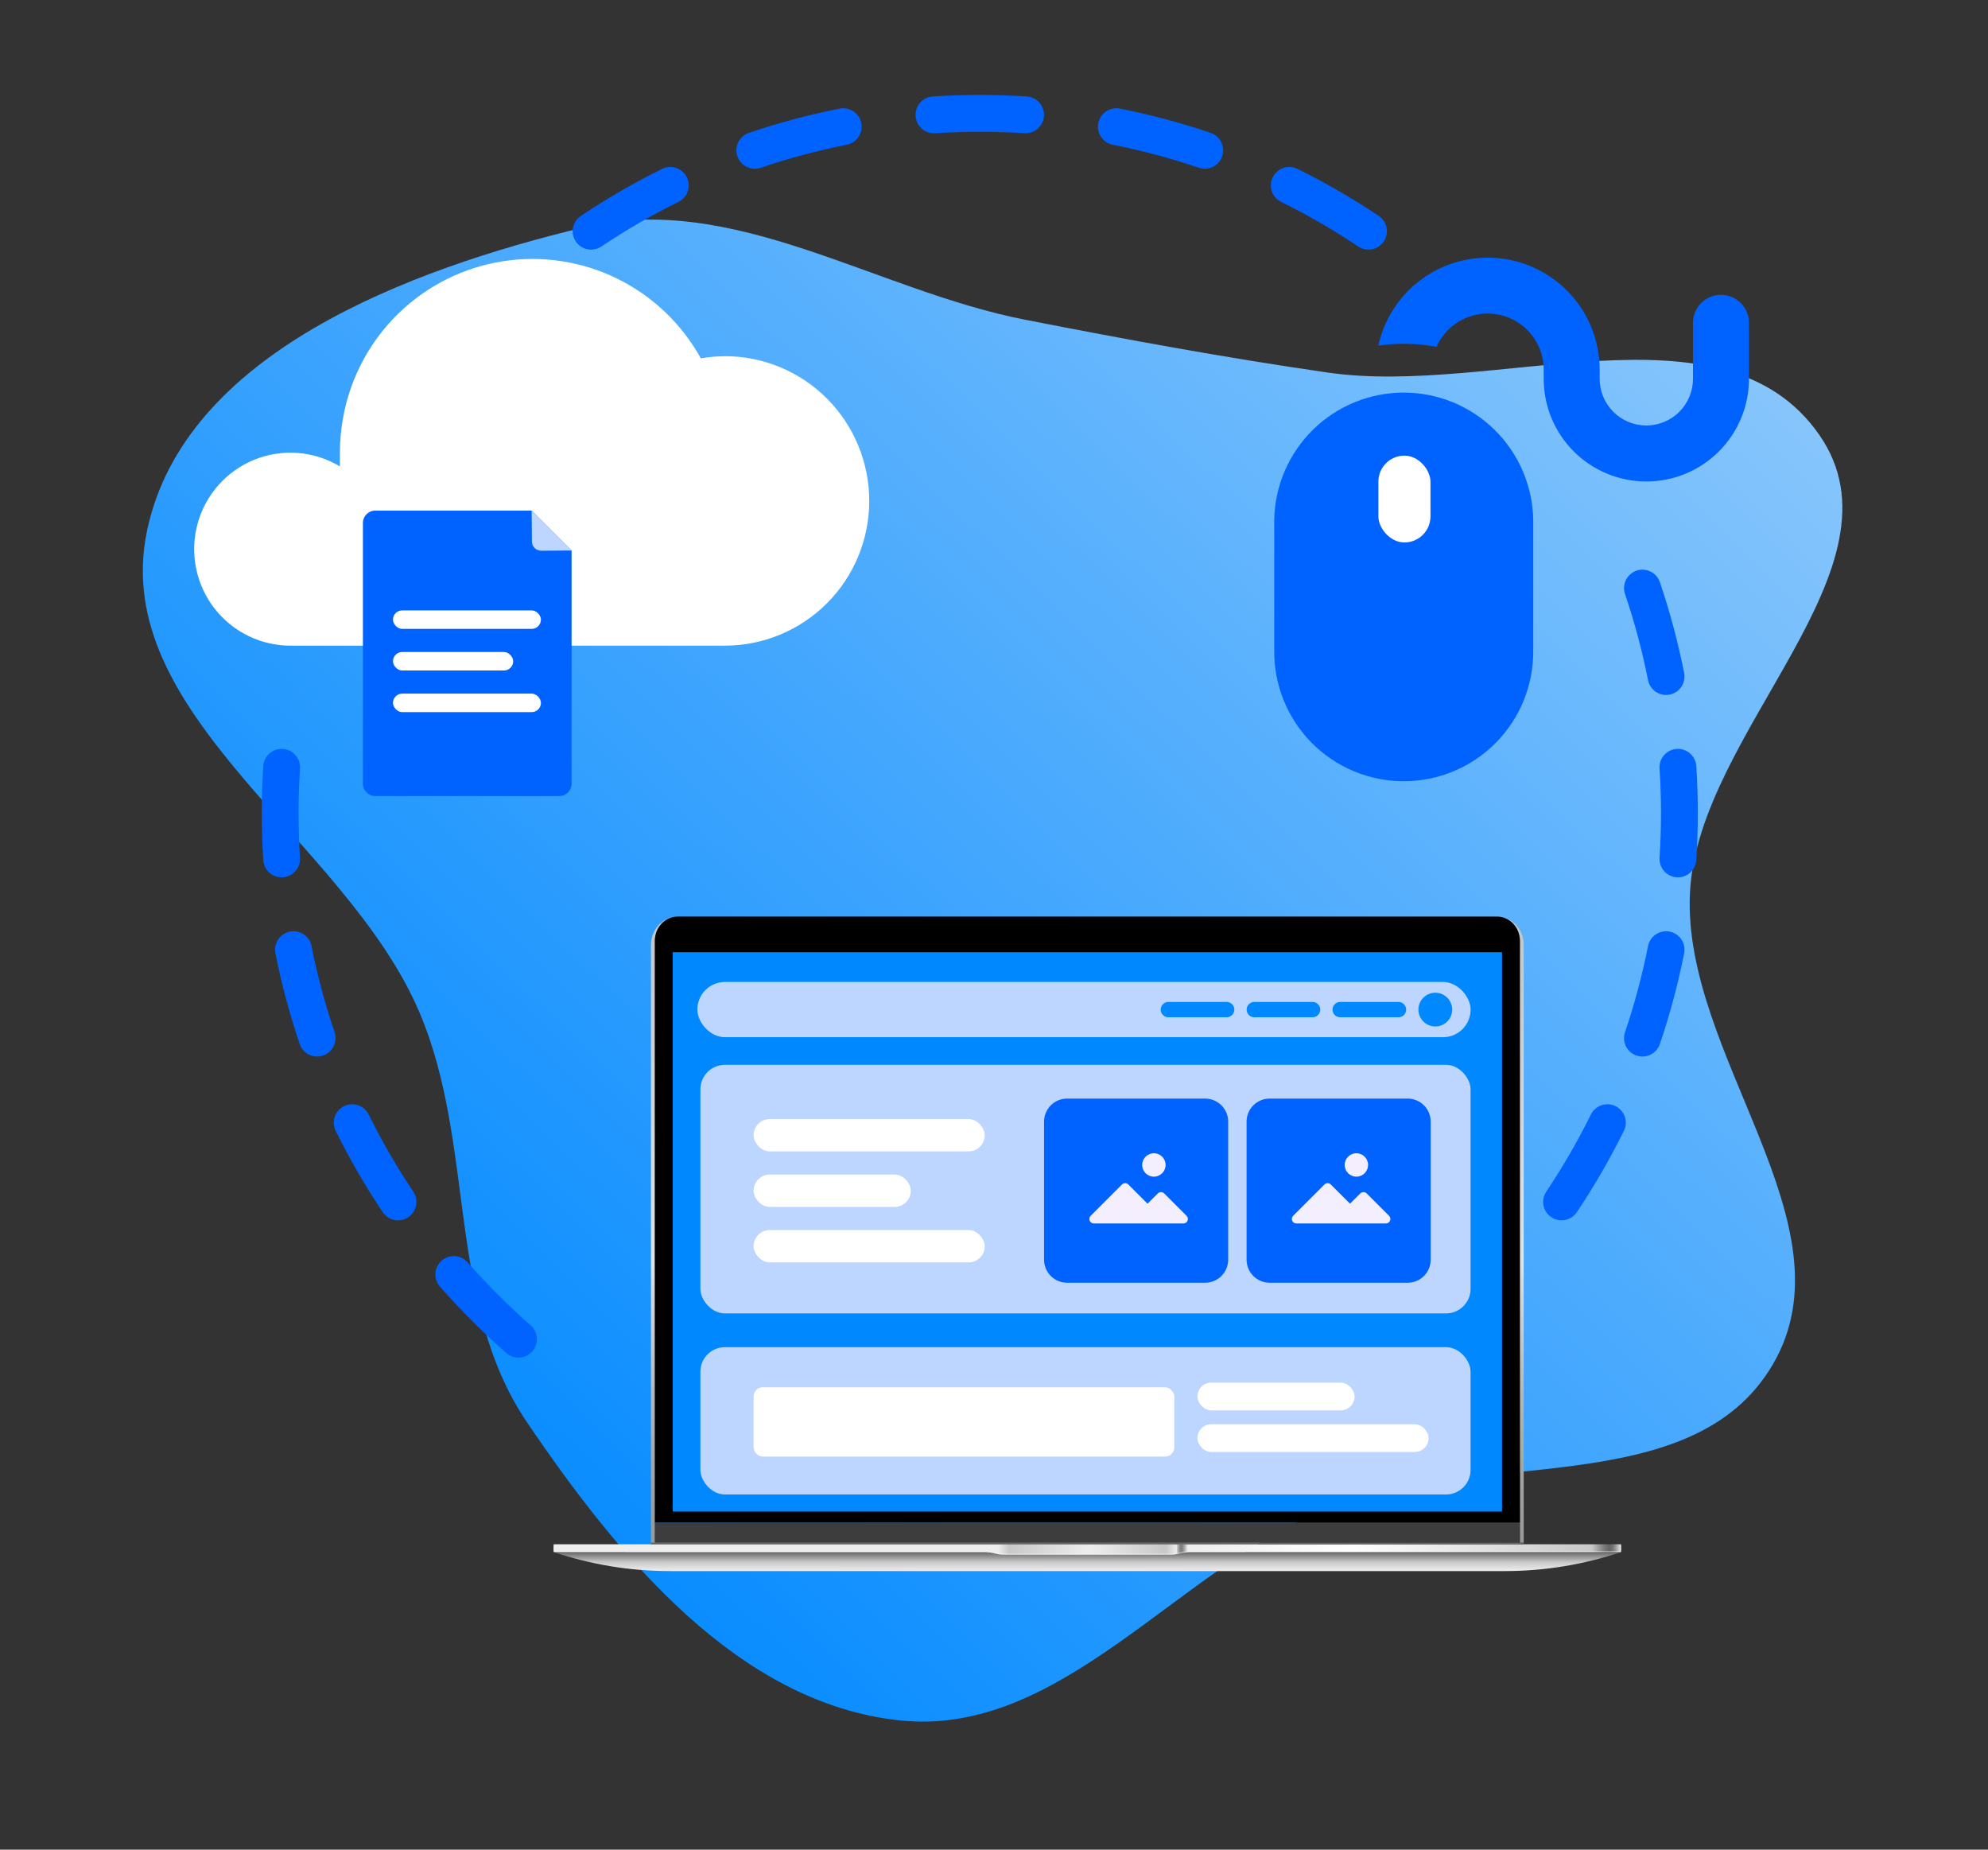 <svg width="430" height="400" viewBox="0 0 430 400" fill="none" xmlns="http://www.w3.org/2000/svg">
<rect x="0" y="0" width="430" height="400" fill="#333333" stroke="none"/>
<g clip-path="url(#clip0_1167_2469)">
<path fill-rule="evenodd" clip-rule="evenodd" d="M113.989 307.578C96.485 281.758 102.939 247.578 90.707 218.88C74.748 181.438 23.444 154.614 31.806 114.763C39.843 76.462 88.265 58.294 126.319 49.16C158.604 41.411 189.226 62.798 221.802 69.157C243.975 73.486 264.858 77.335 287.218 80.572C323.285 85.794 372.661 64.119 393.487 94.014C413.478 122.71 367.293 158.055 365.538 192.999C363.767 228.255 401.325 264.778 383.383 295.191C365.872 324.873 318.882 313.197 286.965 326.186C254.453 339.416 229.426 375.791 194.54 372.038C159.631 368.283 133.686 336.632 113.989 307.578Z" fill="url(#paint0_linear_1167_2469)"/>
<mask id="mask0_1167_2469" style="mask-type:luminance" maskUnits="userSpaceOnUse" x="97" y="175" width="279" height="182">
<path d="M375.828 175.516H97.07V356.708H375.828V175.516Z" fill="white"/>
</mask>
<g mask="url(#mask0_1167_2469)">
<path d="M323.837 198.203H146.558C143.381 198.203 140.805 200.972 140.805 204.387V333.626H141.627V203.5C141.628 203.231 141.647 202.962 141.685 202.696C141.697 202.608 141.712 202.522 141.728 202.436C141.744 202.35 141.762 202.265 141.783 202.181C141.803 202.096 141.825 202.012 141.849 201.93C142.048 201.242 142.38 200.6 142.829 200.042C142.88 199.977 142.933 199.915 142.987 199.854C143.014 199.823 143.041 199.796 143.07 199.763C143.319 199.495 143.596 199.255 143.897 199.046C143.996 198.978 144.099 198.913 144.204 198.852C144.309 198.791 144.415 198.736 144.523 198.681C144.596 198.646 144.67 198.614 144.743 198.582C145.312 198.341 145.924 198.216 146.543 198.215H323.825C324.649 198.216 325.458 198.437 326.168 198.854C326.272 198.915 326.375 198.981 326.475 199.049C326.607 199.14 326.735 199.239 326.86 199.343C326.921 199.395 326.982 199.449 327.041 199.504C327.131 199.588 327.217 199.674 327.3 199.763C327.329 199.794 327.359 199.821 327.383 199.854C327.438 199.915 327.491 199.977 327.541 200.042C328.325 201.023 328.749 202.244 328.742 203.5V333.626H329.576V203.998C329.392 200.764 326.894 198.203 323.837 198.203Z" fill="url(#paint1_linear_1167_2469)"/>
<path d="M328.757 203.5V329.281H141.641V203.5C141.641 200.584 143.847 198.215 146.559 198.215H323.838C326.55 198.212 328.757 200.584 328.757 203.5Z" fill="black"/>
<path d="M119.758 335.645C127.839 338.361 136.307 339.748 144.832 339.752H325.556C334.082 339.748 342.55 338.361 350.631 335.645H119.758Z" fill="url(#paint2_linear_1167_2469)"/>
<path d="M119.758 334.176V335.651H212.822C213.741 335.659 214.654 335.783 215.542 336.02C215.647 336.047 215.753 336.071 215.859 336.092V334.176H119.758Z" fill="url(#paint3_linear_1167_2469)"/>
<path d="M119.758 333.957V335.432H212.822C213.741 335.441 214.654 335.565 215.542 335.801C215.647 335.828 215.753 335.853 215.859 335.873V333.957H119.758Z" fill="url(#paint4_linear_1167_2469)"/>
<path d="M328.749 329.285H141.633V333.627H328.749V329.285Z" fill="#3D3D3D"/>
<path d="M350.614 334.176V335.651H257.554C256.635 335.659 255.721 335.783 254.833 336.02C254.728 336.047 254.622 336.071 254.516 336.092V334.176H350.614Z" fill="url(#paint5_linear_1167_2469)"/>
<path d="M254.519 334.176V336.092C254.122 336.172 253.719 336.212 253.315 336.212H217.064C216.659 336.212 216.256 336.172 215.859 336.092V334.176H254.519Z" fill="url(#paint6_linear_1167_2469)"/>
<path d="M350.614 333.957V335.432H257.554C256.635 335.441 255.721 335.565 254.833 335.801C254.728 335.828 254.622 335.853 254.516 335.873V333.957H350.614Z" fill="url(#paint7_linear_1167_2469)"/>
<path d="M254.519 333.957V335.873C254.122 335.953 253.719 335.993 253.315 335.994H217.064C216.659 335.993 216.256 335.953 215.859 335.873V333.957H254.519Z" fill="url(#paint8_linear_1167_2469)"/>
<path d="M329.584 333.625V333.956H328.751H141.635H140.812V333.625H329.584Z" fill="#666666"/>
<path d="M324.882 205.918H145.508V326.878H324.882V205.918Z" fill="#0089FF"/>
<rect x="150.836" y="212.355" width="167.255" height="11.947" rx="5.973" fill="#BCD6FF"/>
<path d="M265.324 216.672H252.714C251.798 216.672 251.055 217.415 251.055 218.331C251.055 219.248 251.798 219.99 252.714 219.99H265.324C266.241 219.99 266.984 219.248 266.984 218.331C266.984 217.415 266.241 216.672 265.324 216.672Z" fill="#0089FF"/>
<path d="M283.91 216.672H271.3C270.384 216.672 269.641 217.415 269.641 218.331C269.641 219.248 270.384 219.99 271.3 219.99H283.91C284.827 219.99 285.57 219.248 285.57 218.331C285.57 217.415 284.827 216.672 283.91 216.672Z" fill="#0089FF"/>
<path d="M302.488 216.672H289.878C288.962 216.672 288.219 217.415 288.219 218.331C288.219 219.248 288.962 219.99 289.878 219.99H302.488C303.405 219.99 304.148 219.248 304.148 218.331C304.148 217.415 303.405 216.672 302.488 216.672Z" fill="#0089FF"/>
<circle cx="310.455" cy="218.33" r="3.65" fill="#0089FF"/>
</g>
<rect x="151.492" y="230.273" width="166.591" height="53.76" rx="5.31" fill="#BCD6FF"/>
<path d="M274.611 237.574H304.478C305.798 237.574 307.064 238.099 307.997 239.032C308.931 239.966 309.455 241.232 309.455 242.552V272.419C309.455 273.739 308.931 275.005 307.997 275.939C307.064 276.872 305.798 277.397 304.478 277.397H274.611C273.29 277.397 272.024 276.872 271.091 275.939C270.157 275.005 269.633 273.739 269.633 272.419V242.552C269.633 241.232 270.157 239.966 271.091 239.032C272.024 238.099 273.29 237.574 274.611 237.574Z" fill="#0062FF"/>
<path d="M295.604 258.077C295.423 257.896 295.177 257.795 294.921 257.795C294.665 257.795 294.42 257.896 294.238 258.077L292.008 260.306L287.85 256.149C287.669 255.968 287.423 255.867 287.167 255.867C286.911 255.867 286.666 255.968 286.484 256.149L279.698 262.934C279.566 263.07 279.476 263.241 279.44 263.427C279.404 263.612 279.422 263.805 279.494 263.98C279.566 264.155 279.687 264.306 279.844 264.413C280 264.52 280.184 264.579 280.373 264.582H299.762C299.955 264.583 300.143 264.527 300.304 264.42C300.464 264.314 300.589 264.162 300.663 263.984C300.737 263.806 300.756 263.611 300.718 263.422C300.68 263.233 300.587 263.06 300.45 262.924L295.604 258.077Z" fill="#F3EFFF"/>
<path d="M293.382 254.459C294.779 254.459 295.912 253.326 295.912 251.929C295.912 250.531 294.779 249.398 293.382 249.398C291.984 249.398 290.852 250.531 290.852 251.929C290.852 253.326 291.984 254.459 293.382 254.459Z" fill="#F3EFFF"/>
<path d="M230.806 237.574H260.673C261.993 237.574 263.259 238.099 264.193 239.032C265.126 239.966 265.651 241.232 265.651 242.552V272.419C265.651 273.739 265.126 275.005 264.193 275.939C263.259 276.872 261.993 277.397 260.673 277.397H230.806C229.486 277.397 228.22 276.872 227.286 275.939C226.353 275.005 225.828 273.739 225.828 272.419V242.552C225.828 241.232 226.353 239.966 227.286 239.032C228.22 238.099 229.486 237.574 230.806 237.574Z" fill="#0062FF"/>
<path d="M251.808 258.077C251.626 257.896 251.38 257.795 251.124 257.795C250.869 257.795 250.623 257.896 250.441 258.077L248.211 260.306L244.054 256.149C243.872 255.968 243.626 255.867 243.37 255.867C243.115 255.867 242.869 255.968 242.687 256.149L235.902 262.934C235.769 263.07 235.679 263.241 235.643 263.427C235.607 263.612 235.626 263.805 235.697 263.98C235.769 264.155 235.891 264.306 236.047 264.413C236.203 264.52 236.387 264.579 236.576 264.582H255.965C256.158 264.583 256.346 264.527 256.507 264.42C256.667 264.314 256.792 264.162 256.866 263.984C256.94 263.806 256.959 263.611 256.921 263.422C256.883 263.233 256.79 263.06 256.654 262.924L251.808 258.077Z" fill="#F3EFFF"/>
<path d="M249.585 254.459C250.982 254.459 252.115 253.326 252.115 251.929C252.115 250.531 250.982 249.398 249.585 249.398C248.187 249.398 247.055 250.531 247.055 251.929C247.055 253.326 248.187 254.459 249.585 254.459Z" fill="#F3EFFF"/>
<rect x="151.492" y="291.332" width="166.591" height="31.858" rx="5.31" fill="#BCD6FF"/>
<rect x="259" y="299" width="34" height="6" rx="3" fill="white"/>
<rect x="163" y="300" width="91" height="15" rx="2" fill="white"/>
<rect x="259" y="308" width="50" height="6" rx="3" fill="white"/>
<rect x="163" y="242" width="50" height="7" rx="3.5" fill="white"/>
<rect x="163" y="254" width="34" height="7" rx="3.5" fill="white"/>
<rect x="163" y="266" width="50" height="7" rx="3.5" fill="white"/>
<path fill-rule="evenodd" clip-rule="evenodd" d="M313.227 71.347C314.921 69.655 317.077 68.504 319.425 68.037C321.773 67.571 324.206 67.811 326.418 68.726C328.629 69.642 330.52 71.192 331.85 73.182C333.181 75.171 333.893 77.511 333.895 79.904V81.923C333.895 87.811 336.234 93.458 340.397 97.622C344.561 101.785 350.208 104.124 356.096 104.124C361.985 104.124 367.632 101.785 371.795 97.622C375.959 93.458 378.298 87.811 378.298 81.923V69.813C378.298 68.207 377.66 66.667 376.525 65.531C375.389 64.396 373.849 63.758 372.243 63.758C370.637 63.758 369.097 64.396 367.961 65.531C366.826 66.667 366.188 68.207 366.188 69.813V81.923C366.188 84.599 365.125 87.166 363.232 89.058C361.34 90.951 358.773 92.014 356.096 92.014C353.42 92.014 350.853 90.951 348.96 89.058C347.068 87.166 346.005 84.599 346.005 81.923V79.904C345.996 73.937 343.785 68.182 339.795 63.745C335.805 59.307 330.317 56.499 324.384 55.859C318.45 55.218 312.49 56.791 307.645 60.275C302.8 63.759 299.411 68.909 298.13 74.737C302.312 74.14 306.563 74.23 310.716 75.004C311.318 73.638 312.166 72.396 313.219 71.338L313.227 71.347ZM331.634 112.44C331.509 105.093 328.504 98.09 323.264 92.939C318.025 87.787 310.971 84.901 303.624 84.901C296.276 84.901 289.223 87.787 283.983 92.939C278.744 98.09 275.738 105.093 275.613 112.44V140.454C275.55 144.173 276.228 147.866 277.607 151.32C278.987 154.774 281.04 157.918 283.647 160.57C286.254 163.222 289.364 165.328 292.793 166.766C296.223 168.204 299.905 168.944 303.624 168.944C307.343 168.944 311.024 168.204 314.454 166.766C317.884 165.328 320.993 163.222 323.6 160.57C326.208 157.918 328.261 154.774 329.64 151.32C331.019 147.866 331.697 144.173 331.634 140.454V112.44ZM308.666 103.882C308.666 102.544 308.134 101.26 307.188 100.314C306.241 99.368 304.958 98.836 303.62 98.836C302.282 98.836 300.998 99.368 300.052 100.314C299.106 101.26 298.574 102.544 298.574 103.882V111.955C298.574 113.294 299.106 114.577 300.052 115.523C300.998 116.47 302.282 117.001 303.62 117.001C304.958 117.001 306.241 116.47 307.188 115.523C308.134 114.577 308.666 113.294 308.666 111.955V103.882Z" fill="#0062FF"/>
<rect x="298.141" y="98.531" width="11.266" height="18.777" rx="5.633" fill="white"/>
<path fill-rule="evenodd" clip-rule="evenodd" d="M211.925 20.531C208.511 20.531 205.122 20.642 201.761 20.859C199.567 21 197.903 22.895 198.044 25.089C198.186 27.284 200.08 28.948 202.275 28.807C205.465 28.6 208.682 28.496 211.925 28.496C215.168 28.496 218.385 28.6 221.575 28.807C223.77 28.948 225.664 27.284 225.806 25.089C225.947 22.895 224.283 21 222.088 20.859C218.728 20.642 215.339 20.531 211.925 20.531ZM183.165 31.3C185.322 30.874 186.725 28.779 186.298 26.621C185.872 24.463 183.777 23.061 181.619 23.487C174.909 24.815 168.355 26.574 161.985 28.736C159.903 29.443 158.787 31.704 159.494 33.787C160.201 35.869 162.462 36.985 164.545 36.278C170.585 34.228 176.801 32.559 183.165 31.3ZM242.231 23.487C240.073 23.061 237.978 24.463 237.551 26.621C237.125 28.779 238.528 30.874 240.685 31.3C247.049 32.559 253.265 34.228 259.305 36.278C261.388 36.985 263.649 35.869 264.356 33.787C265.063 31.704 263.947 29.443 261.865 28.736C255.495 26.574 248.941 24.815 242.231 23.487ZM280.633 36.519C278.661 35.544 276.273 36.353 275.299 38.325C274.325 40.297 275.133 42.685 277.105 43.659C282.891 46.518 288.462 49.745 293.788 53.311C295.616 54.535 298.089 54.045 299.313 52.217C300.536 50.39 300.047 47.916 298.219 46.693C292.605 42.934 286.733 39.532 280.633 36.519ZM146.745 43.659C148.717 42.685 149.525 40.297 148.551 38.325C147.577 36.353 145.189 35.544 143.217 36.519C137.117 39.532 131.244 42.935 125.631 46.693C123.803 47.916 123.313 50.39 124.537 52.217C125.761 54.045 128.234 54.535 130.062 53.311C135.388 49.745 140.959 46.518 146.745 43.659ZM114.775 65.058C116.428 63.607 116.592 61.091 115.141 59.438C113.691 57.785 111.174 57.621 109.521 59.072C104.427 63.542 99.628 68.341 95.157 73.436C93.707 75.089 93.871 77.605 95.523 79.055C97.177 80.506 99.693 80.342 101.143 78.689C105.386 73.855 109.941 69.3 114.775 65.058ZM89.397 93.976C90.621 92.148 90.131 89.675 88.303 88.451C86.476 87.228 84.002 87.717 82.779 89.545C79.02 95.159 75.618 101.031 72.605 107.131C71.63 109.103 72.439 111.491 74.411 112.465C76.383 113.439 78.771 112.631 79.745 110.659C82.604 104.873 85.831 99.302 89.397 93.976ZM359.028 125.899C358.321 123.817 356.06 122.701 353.977 123.408C351.895 124.115 350.779 126.376 351.486 128.459C353.536 134.499 355.205 140.715 356.464 147.079C356.89 149.236 358.985 150.639 361.143 150.213C363.3 149.786 364.703 147.691 364.277 145.533C362.949 138.823 361.19 132.269 359.028 125.899ZM64.892 166.189C65.034 163.994 63.37 162.1 61.175 161.958C58.981 161.817 57.086 163.481 56.945 165.676C56.727 169.036 56.617 172.425 56.617 175.839C56.617 179.253 56.727 182.642 56.945 186.002C57.086 188.197 58.981 189.861 61.175 189.72C63.37 189.578 65.034 187.684 64.892 185.489C64.686 182.299 64.582 179.082 64.582 175.839C64.582 172.596 64.686 169.379 64.892 166.189ZM366.905 165.676C366.763 163.481 364.869 161.817 362.675 161.958C360.48 162.1 358.816 163.994 358.957 166.189C359.163 169.379 359.268 172.596 359.268 175.839C359.268 179.082 359.163 182.299 358.957 185.489C358.816 187.684 360.48 189.578 362.675 189.72C364.869 189.861 366.763 188.197 366.905 186.002C367.122 182.642 367.233 179.253 367.233 175.839C367.233 172.425 367.122 169.036 366.905 165.676ZM67.386 204.599C66.96 202.442 64.865 201.039 62.707 201.465C60.549 201.892 59.146 203.987 59.573 206.145C60.901 212.855 62.66 219.409 64.822 225.779C65.529 227.861 67.79 228.977 69.873 228.27C71.955 227.563 73.071 225.302 72.364 223.219C70.314 217.179 68.645 210.963 67.386 204.599ZM364.277 206.145C364.703 203.987 363.3 201.892 361.143 201.465C358.985 201.039 356.89 202.442 356.464 204.599C355.205 210.963 353.536 217.179 351.486 223.219C350.779 225.302 351.895 227.563 353.977 228.27C356.06 228.977 358.321 227.861 359.028 225.779C361.19 219.409 362.949 212.855 364.277 206.145ZM351.245 244.547C352.22 242.575 351.411 240.187 349.439 239.213C347.467 238.239 345.079 239.047 344.105 241.019C341.246 246.805 338.019 252.376 334.453 257.702C333.229 259.53 333.719 262.003 335.547 263.227C337.374 264.45 339.848 263.961 341.071 262.133C344.829 256.52 348.232 250.647 351.245 244.547ZM79.745 241.019C78.771 239.047 76.383 238.239 74.411 239.213C72.439 240.187 71.63 242.575 72.605 244.547C75.618 250.647 79.02 256.52 82.779 262.133C84.002 263.961 86.476 264.451 88.303 263.227C90.131 262.003 90.621 259.53 89.397 257.702C85.831 252.376 82.604 246.805 79.745 241.019ZM101.143 272.989C99.693 271.336 97.177 271.172 95.524 272.623C93.871 274.073 93.707 276.589 95.157 278.242C99.628 283.337 104.427 288.136 109.522 292.607C111.175 294.057 113.691 293.893 115.141 292.24C116.592 290.587 116.428 288.071 114.775 286.621C109.941 282.378 105.386 277.823 101.143 272.989Z" fill="#0062FF"/>
<path fill-rule="evenodd" clip-rule="evenodd" d="M63.104 139.627H156.791C165.072 139.627 173.015 136.33 178.87 130.46C184.726 124.59 188.016 116.628 188.016 108.327C188.016 100.025 184.726 92.064 178.87 86.194C173.015 80.324 165.072 77.026 156.791 77.026C155.048 77.045 153.308 77.201 151.589 77.493C147.453 70.017 141.126 63.995 133.465 60.24C125.804 56.486 117.177 55.181 108.751 56.501C100.326 57.82 92.508 61.702 86.354 67.621C80.201 73.539 76.009 81.209 74.345 89.593C73.8 92.332 73.523 95.099 73.514 97.891V100.861C70.753 99.202 67.646 98.208 64.436 97.957C61.227 97.705 58.003 98.203 55.018 99.412C52.033 100.621 49.369 102.507 47.234 104.923C45.099 107.338 43.553 110.217 42.716 113.333C41.879 116.449 41.774 119.718 42.41 122.881C43.047 126.044 44.406 129.017 46.382 131.564C48.358 134.112 50.897 136.166 53.798 137.563C56.7 138.961 59.885 139.672 63.104 139.627Z" fill="white"/>
<path d="M78.5 113.077C78.5 111.61 79.689 110.422 81.155 110.422H115.004L119.65 115.068L123.632 119.05V169.492C123.632 170.958 122.444 172.147 120.977 172.147H81.155C79.689 172.147 78.5 170.958 78.5 169.492V113.077Z" fill="#0062FF"/>
<path d="M117.06 119.095C115.962 119.102 115.065 118.22 115.056 117.122L114.997 110.422L123.628 119.052L117.06 119.095Z" fill="#BCD6FF"/>
<rect x="85" y="132" width="32" height="4" rx="2" fill="white"/>
<rect x="85" y="141" width="26" height="4" rx="2" fill="white"/>
<rect x="85" y="150" width="32" height="4" rx="2" fill="white"/>
</g>
<defs>
<linearGradient id="paint0_linear_1167_2469" x1="104.213" y1="306.482" x2="350.795" y2="51.759" gradientUnits="userSpaceOnUse">
<stop stop-color="#0A8DFF"/>
<stop offset="1" stop-color="#86C5FC"/>
</linearGradient>
<linearGradient id="paint1_linear_1167_2469" x1="235.19" y1="333.626" x2="235.19" y2="198.203" gradientUnits="userSpaceOnUse">
<stop stop-color="#9A9A9A"/>
<stop offset="0.094" stop-color="#A1A1A1"/>
<stop offset="0.238" stop-color="#B7B7B7"/>
<stop offset="0.415" stop-color="#DADADA"/>
<stop offset="0.447" stop-color="#E2E2E2"/>
<stop offset="1" stop-color="#C5C5C5"/>
</linearGradient>
<linearGradient id="paint2_linear_1167_2469" x1="235.194" y1="339.752" x2="235.194" y2="335.645" gradientUnits="userSpaceOnUse">
<stop stop-color="#EEEEEE"/>
<stop offset="0.464" stop-color="#CACACA"/>
<stop offset="1" stop-color="#666666"/>
</linearGradient>
<linearGradient id="paint3_linear_1167_2469" x1="-1546.45" y1="335.134" x2="-1450.35" y2="335.134" gradientUnits="userSpaceOnUse">
<stop stop-color="#F0F0F0"/>
<stop offset="0.001" stop-color="#E8E8E8"/>
<stop offset="0.004" stop-color="#D1D1D1"/>
<stop offset="0.007" stop-color="#C3C3C3"/>
<stop offset="0.009" stop-color="#BFBFBF"/>
<stop offset="0.013" stop-color="#C2C2C2"/>
<stop offset="0.016" stop-color="#CCCCCC"/>
<stop offset="0.018" stop-color="#D7D7D7"/>
<stop offset="0.025" stop-color="#F6F6F6"/>
<stop offset="0.402" stop-color="white"/>
<stop offset="0.406" stop-color="white"/>
<stop offset="0.935" stop-color="#E4E4E4"/>
<stop offset="0.959" stop-color="#C1C1C1"/>
<stop offset="0.973" stop-color="#B2B2B2"/>
<stop offset="0.979" stop-color="#B6B6B6"/>
<stop offset="0.986" stop-color="#C5C5C5"/>
<stop offset="0.994" stop-color="#DDDDDD"/>
<stop offset="1" stop-color="#F6F6F6"/>
</linearGradient>
<linearGradient id="paint4_linear_1167_2469" x1="-1546.45" y1="334.915" x2="-1450.35" y2="334.915" gradientUnits="userSpaceOnUse">
<stop stop-color="#E2E2E2"/>
<stop offset="0.001" stop-color="#C9C9C9"/>
<stop offset="0.004" stop-color="#A9A9A9"/>
<stop offset="0.006" stop-color="#929292"/>
<stop offset="0.008" stop-color="#848484"/>
<stop offset="0.009" stop-color="#808080"/>
<stop offset="0.012" stop-color="#838383"/>
<stop offset="0.014" stop-color="#8D8D8D"/>
<stop offset="0.016" stop-color="#9E9E9E"/>
<stop offset="0.018" stop-color="#AFAFAF"/>
<stop offset="0.025" stop-color="#EEEEEE"/>
<stop offset="0.402" stop-color="white"/>
<stop offset="0.406" stop-color="white"/>
<stop offset="0.935" stop-color="#C8C8C8"/>
<stop offset="0.949" stop-color="#9E9E9E"/>
<stop offset="0.965" stop-color="#757575"/>
<stop offset="0.973" stop-color="#666666"/>
<stop offset="0.977" stop-color="#6A6A6A"/>
<stop offset="0.982" stop-color="#797979"/>
<stop offset="0.987" stop-color="#919191"/>
<stop offset="0.992" stop-color="#B2B2B2"/>
<stop offset="0.998" stop-color="#DDDDDD"/>
<stop offset="1" stop-color="#EEEEEE"/>
</linearGradient>
<linearGradient id="paint5_linear_1167_2469" x1="254.516" y1="335.134" x2="350.614" y2="335.134" gradientUnits="userSpaceOnUse">
<stop stop-color="#F0F0F0"/>
<stop offset="0.001" stop-color="#E8E8E8"/>
<stop offset="0.004" stop-color="#D1D1D1"/>
<stop offset="0.007" stop-color="#C3C3C3"/>
<stop offset="0.009" stop-color="#BFBFBF"/>
<stop offset="0.013" stop-color="#C2C2C2"/>
<stop offset="0.016" stop-color="#CCCCCC"/>
<stop offset="0.018" stop-color="#D7D7D7"/>
<stop offset="0.025" stop-color="#F6F6F6"/>
<stop offset="0.402" stop-color="white"/>
<stop offset="0.406" stop-color="white"/>
<stop offset="0.935" stop-color="#E4E4E4"/>
<stop offset="0.959" stop-color="#C1C1C1"/>
<stop offset="0.973" stop-color="#B2B2B2"/>
<stop offset="0.979" stop-color="#B6B6B6"/>
<stop offset="0.986" stop-color="#C5C5C5"/>
<stop offset="0.994" stop-color="#DDDDDD"/>
<stop offset="1" stop-color="#F6F6F6"/>
</linearGradient>
<linearGradient id="paint6_linear_1167_2469" x1="215.859" y1="335.194" x2="254.519" y2="335.194" gradientUnits="userSpaceOnUse">
<stop stop-color="#F6F6F6"/>
<stop offset="0.061" stop-color="#E4E4E4"/>
<stop offset="0.508" stop-color="#F6F6F6"/>
<stop offset="0.94" stop-color="#E4E4E4"/>
<stop offset="1" stop-color="#F6F6F6"/>
</linearGradient>
<linearGradient id="paint7_linear_1167_2469" x1="254.516" y1="334.915" x2="350.614" y2="334.915" gradientUnits="userSpaceOnUse">
<stop stop-color="#E2E2E2"/>
<stop offset="0.001" stop-color="#C9C9C9"/>
<stop offset="0.004" stop-color="#A9A9A9"/>
<stop offset="0.006" stop-color="#929292"/>
<stop offset="0.008" stop-color="#848484"/>
<stop offset="0.009" stop-color="#808080"/>
<stop offset="0.012" stop-color="#838383"/>
<stop offset="0.014" stop-color="#8D8D8D"/>
<stop offset="0.016" stop-color="#9E9E9E"/>
<stop offset="0.018" stop-color="#AFAFAF"/>
<stop offset="0.025" stop-color="#EEEEEE"/>
<stop offset="0.402" stop-color="white"/>
<stop offset="0.406" stop-color="white"/>
<stop offset="0.935" stop-color="#C8C8C8"/>
<stop offset="0.949" stop-color="#9E9E9E"/>
<stop offset="0.965" stop-color="#757575"/>
<stop offset="0.973" stop-color="#666666"/>
<stop offset="0.977" stop-color="#6A6A6A"/>
<stop offset="0.982" stop-color="#797979"/>
<stop offset="0.987" stop-color="#919191"/>
<stop offset="0.992" stop-color="#B2B2B2"/>
<stop offset="0.998" stop-color="#DDDDDD"/>
<stop offset="1" stop-color="#EEEEEE"/>
</linearGradient>
<linearGradient id="paint8_linear_1167_2469" x1="215.859" y1="334.975" x2="254.519" y2="334.975" gradientUnits="userSpaceOnUse">
<stop stop-color="#EEEEEE"/>
<stop offset="0.061" stop-color="#C8C8C8"/>
<stop offset="0.508" stop-color="#EEEEEE"/>
<stop offset="0.94" stop-color="#C8C8C8"/>
<stop offset="1" stop-color="#EEEEEE"/>
</linearGradient>
<clipPath id="clip0_1167_2469">
<rect width="430" height="400" fill="white"/>
</clipPath>
</defs>
</svg>

